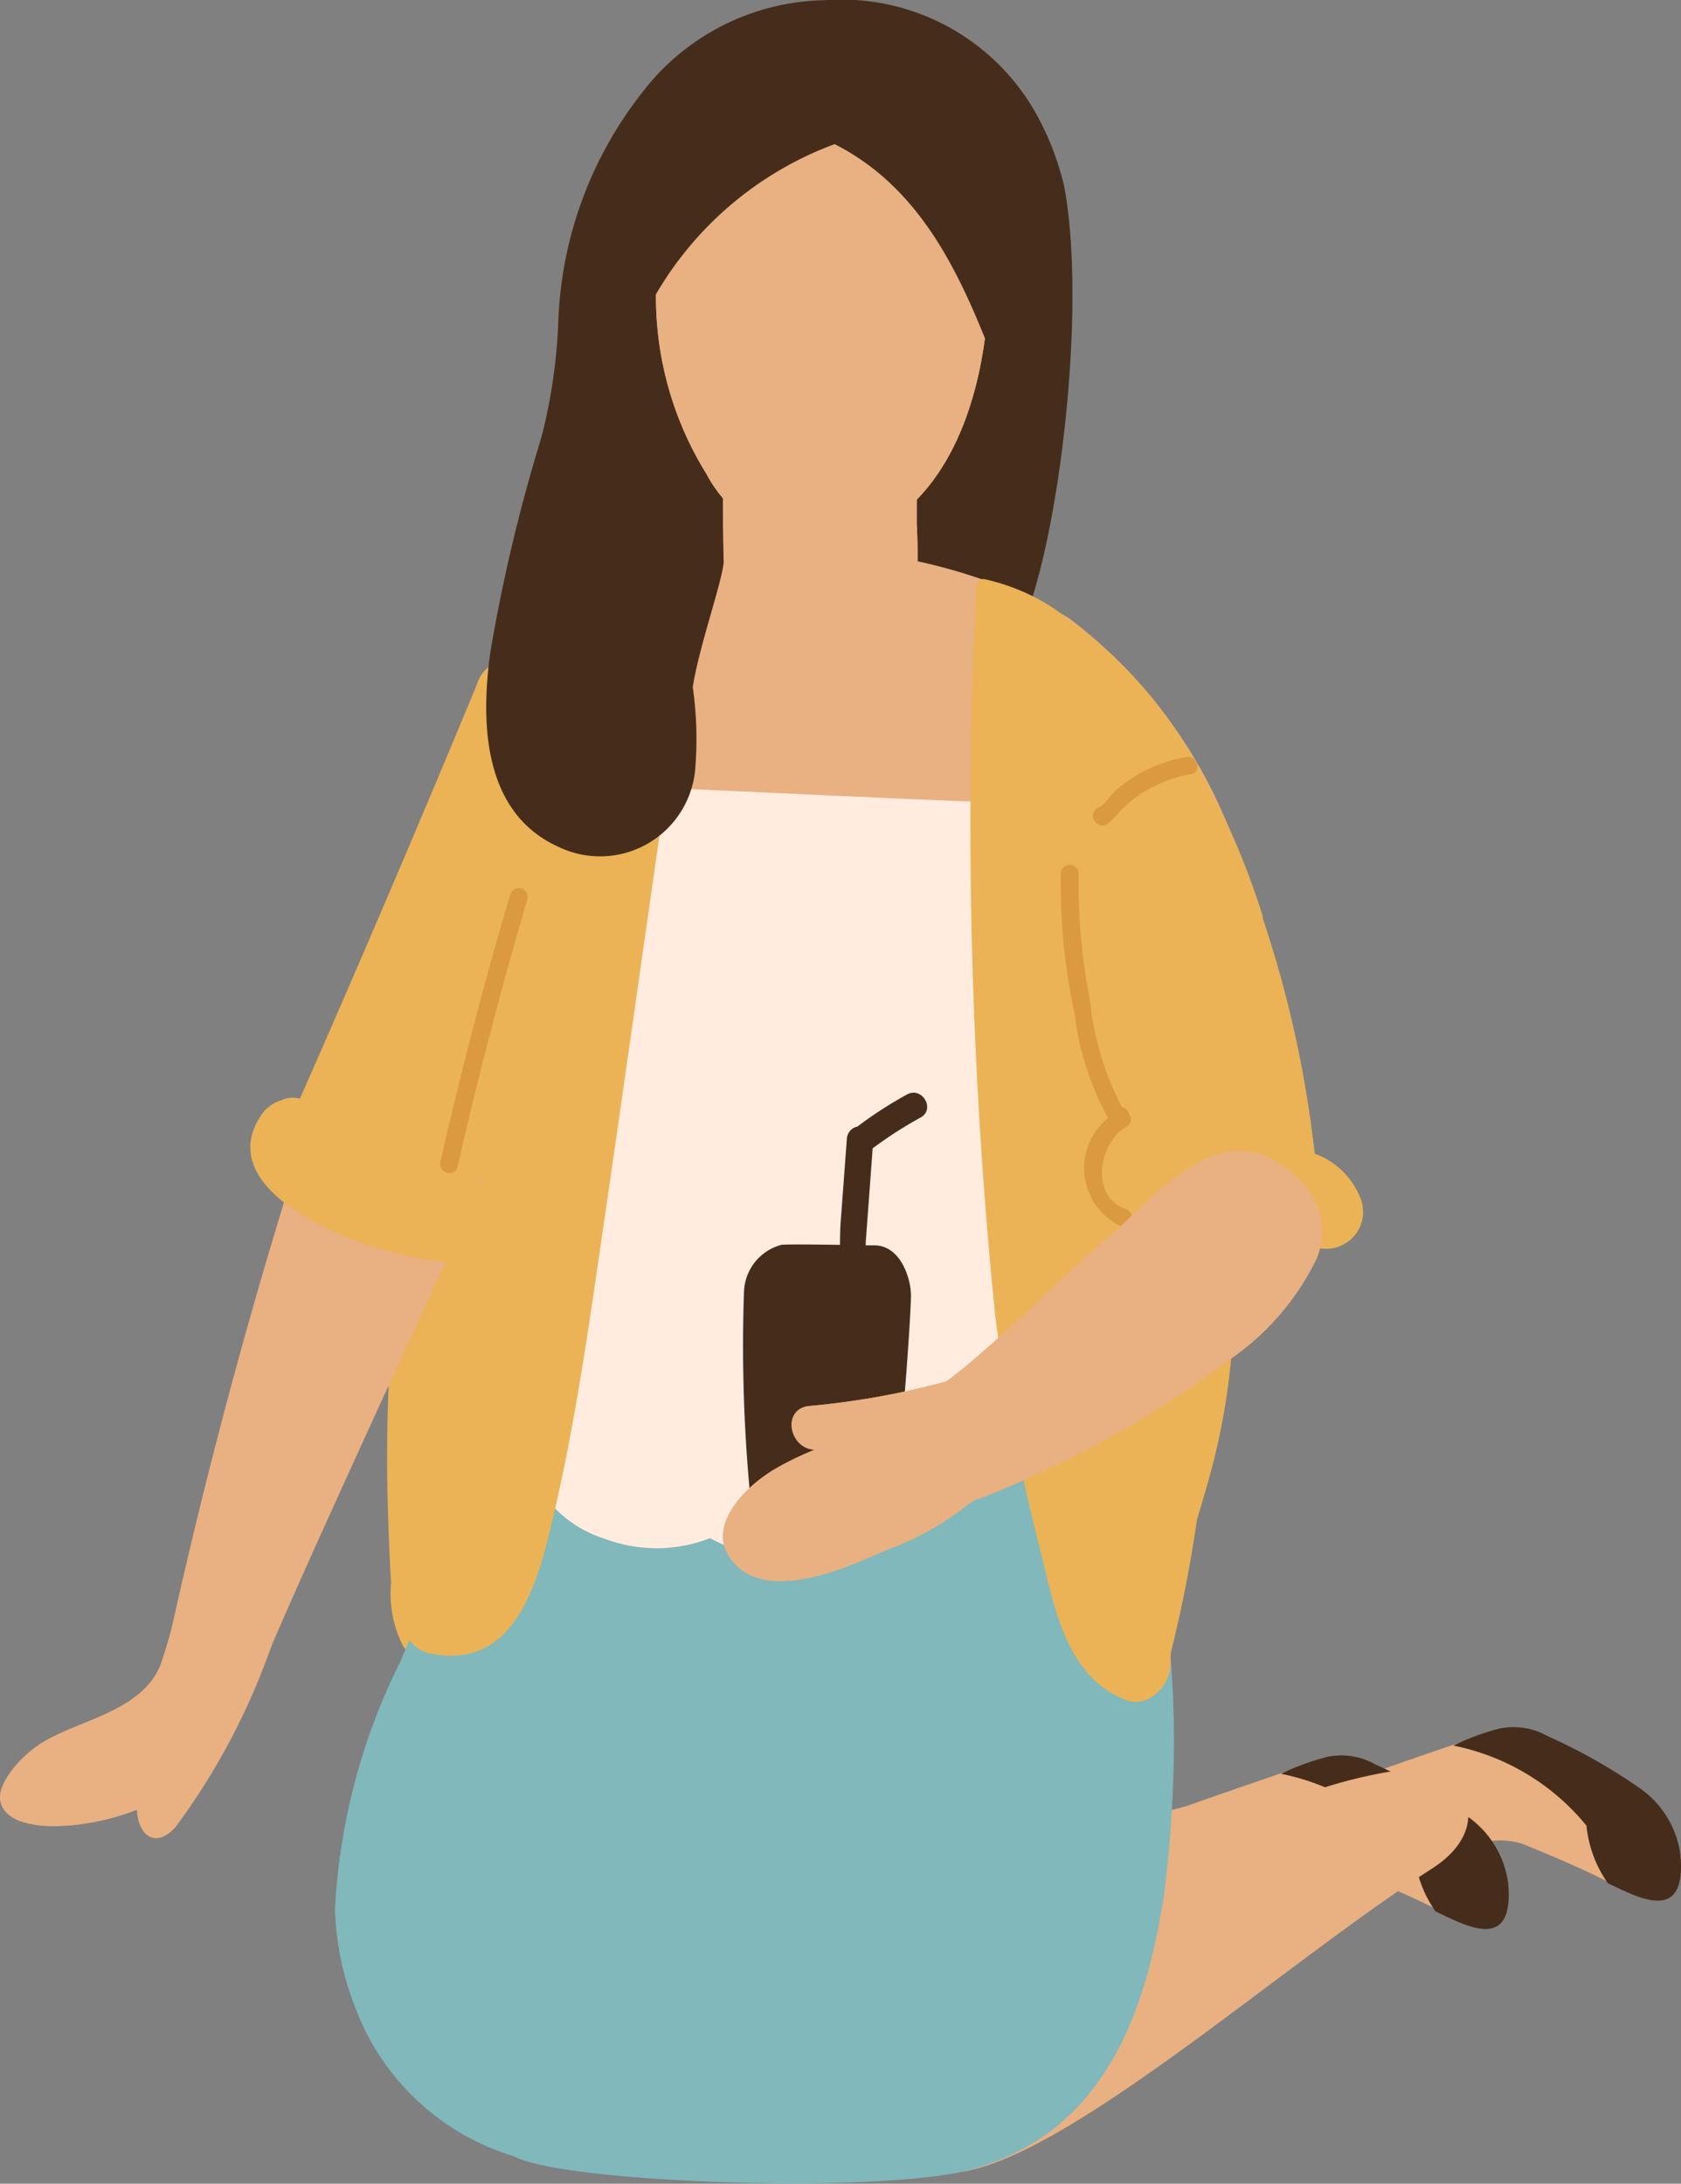 <svg xmlns="http://www.w3.org/2000/svg" width="27.036" height="35.121" viewBox="0 0 27.036 35.121">
  <rect x="0" y="0" width="27.036" height="35.121" fill="#808080" stroke="none"/>
  <g id="sec02-illust03" transform="translate(-316.578 -1634.699)">
    <path id="パス_1579" data-name="パス 1579" d="M320.339,1660.154l-.027,0c-.2-.281-.4-.41-.6-.024-.142.039-.247.228-.287.422-.055.266-.228.814-.242.856-.251.776-1.247.932-1.863,1.279-.412.232-.781.694-.741.962.087.576,1.366.491,2.2.157.022.423.307.631.626.273a10.963,10.963,0,0,0,1.539-2.911c.029-.089-.016-.3.012-.385A.523.523,0,0,0,320.339,1660.154Z" fill="#e9b082"/>
    <path id="パス_1580" data-name="パス 1580" d="M342.476,1664.983l-.047-.024c-.367-.189-.9-.416-1.288-.575a1.129,1.129,0,0,0-.96.045c-.353.187-.791.422-.894.5-.18.139-.974-1.6-.974-1.6s1.128-.4,2.217-.764a1.767,1.767,0,0,1,1.035.135,7.332,7.332,0,0,1,1.314.826,2.7,2.7,0,0,1,.732,1.024C343.67,1665.65,342.935,1665.219,342.476,1664.983Z" fill="#e9b082"/>
    <path id="パス_1581" data-name="パス 1581" d="M340.694,1662.5a3.846,3.846,0,0,0-.742.273,3.693,3.693,0,0,1,2.142,1.289,1.925,1.925,0,0,0,.344.925c.462.213,1.267.687,1.168-.449a1.559,1.559,0,0,0-.627-1.06,8.981,8.981,0,0,0-1.509-.856A1.106,1.106,0,0,0,340.694,1662.5Z" fill="#462d1b"/>
    <g id="グループ_377" data-name="グループ 377">
      <path id="パス_1582" data-name="パス 1582" d="M324.156,1650.373a18.9,18.9,0,0,0-1.261,5.532,27.331,27.331,0,0,0-.084,2.833q.015.71.057,1.417a1.862,1.862,0,0,0,.192,1.016.757.757,0,0,0,.81.33l.071-.017a.637.637,0,0,0,.39-.28.792.792,0,0,0,.941-.684c0-.023.005-.047.008-.07a.734.734,0,0,0,.065-.33c-.046-2-.086-4-.024-5.991.046-.758.107-1.516.189-2.273a.572.572,0,0,0-.042-.3c.029-.331.06-.663.1-.993C325.662,1649.691,324.431,1649.693,324.156,1650.373Z" fill="#ebb356"/>
      <path id="パス_1583" data-name="パス 1583" d="M335.349,1650.427a.755.755,0,0,0-.666-.476c-.014-.122-.026-.245-.041-.367-.113-.9-1.549-.915-1.435,0a24.592,24.592,0,0,1-.466,8.758l-.186.74a.725.725,0,0,0,.878.874c-.056.34-.116.68-.184,1.018a.756.756,0,0,0,1.1.8.718.718,0,0,0,1.042-.424,21.409,21.409,0,0,0,.438-2.209c.065-.22.132-.441.194-.663a10.968,10.968,0,0,0,.4-2.67A13.434,13.434,0,0,0,335.349,1650.427Z" fill="#ebb356"/>
      <path id="パス_1584" data-name="パス 1584" d="M333.692,1637.688a4.6,4.6,0,0,0-.391-1.051,3.588,3.588,0,0,0-3.455-1.935,3.775,3.775,0,0,0-2.944,1.491,6.317,6.317,0,0,0-1.346,3.716,8.858,8.858,0,0,1-.25,1.745,1.436,1.436,0,0,0-.056.374,2.16,2.16,0,0,0,1.987,2.11,7.956,7.956,0,0,0,3.229-.111.649.649,0,0,0,.314-.168c.213.023-.11.251-.035.228a10.993,10.993,0,0,0,1.738,1.21C333.3,1645.621,334.165,1640.179,333.692,1637.688Zm-2.95,4.117a.818.818,0,0,0-.054.551.7.7,0,0,0-1,.438c-.151.026-.3.046-.451.062a5.169,5.169,0,0,0-.023-2.932,4.011,4.011,0,0,0-.277-.866c.047-.005.094-.012.144-.022.43-.081,1.193-.611,1.523-.134.166.239.2.567.378.813a1.55,1.55,0,0,0,.188.215,2.791,2.791,0,0,0,.156.781A1.443,1.443,0,0,0,330.742,1641.805Z" fill="#462d1b"/>
      <path id="パス_1585" data-name="パス 1585" d="M339.732,1665.431l-.047-.024c-.367-.189-.9-.415-1.288-.575a1.129,1.129,0,0,0-.96.046c-.353.186-.791.422-.894.5-.179.138-.973-1.6-.973-1.6s1.128-.4,2.217-.764a1.764,1.764,0,0,1,1.034.135,7.9,7.9,0,0,1,1.455.769,1.851,1.851,0,0,1,.491,1.062C340.826,1666.08,340.192,1665.667,339.732,1665.431Z" fill="#e9b082"/>
      <path id="パス_1586" data-name="パス 1586" d="M337.924,1662.955a3.932,3.932,0,0,0-.743.272,3.7,3.7,0,0,1,2.143,1.29,1.918,1.918,0,0,0,.344.925c.462.213,1.266.687,1.167-.449a1.557,1.557,0,0,0-.627-1.06,8.972,8.972,0,0,0-1.509-.856A1.1,1.1,0,0,0,337.924,1662.955Z" fill="#462d1b"/>
      <path id="パス_1587" data-name="パス 1587" d="M339.368,1663.13a7.873,7.873,0,0,0-2.532.73,10.327,10.327,0,0,0-3.282,2.429.691.691,0,0,0-.115.907.664.664,0,0,0,.062.332,7.936,7.936,0,0,1-1.055.541c-.9.376-1.3,1.736-.329,1.548,1.785-.346,5.14-3.359,7.492-4.865C340.661,1664.078,340.113,1663.13,339.368,1663.13Z" fill="#e9b082"/>
      <path id="パス_1588" data-name="パス 1588" d="M336.624,1663.578a7.916,7.916,0,0,0-2.532.73,10.325,10.325,0,0,0-3.281,2.429.694.694,0,0,0-.116.908.66.66,0,0,0,.063.331,8.184,8.184,0,0,1-1.055.542c-.9.375-.477.178.439-.2a37.564,37.564,0,0,0,6.724-3.115C337.917,1664.527,337.369,1663.578,336.624,1663.578Z" fill="#e9b082"/>
      <path id="パス_1589" data-name="パス 1589" d="M334.123,1657.224a1.409,1.409,0,0,0-1.355-.616,1.435,1.435,0,0,0-.719-.2,1.218,1.218,0,0,0-.246-.119,1.364,1.364,0,0,0-1.9-.421,1.347,1.347,0,0,0-.633-.065,1.288,1.288,0,0,0-.958.63,1.307,1.307,0,0,0-.5-.1,1.356,1.356,0,0,0-.881.334,1.267,1.267,0,0,0-.251-.2c-.542-.318-.5-.393-.951.011-.282.251-.623.5-.67.861-.5,1.258-1.53,2.809-2.034,4.066a10.074,10.074,0,0,0-1.06,4.008,4.707,4.707,0,0,0,.319,1.553,3.943,3.943,0,0,0,2.572,2.417c.786.427,5.93.61,7.376.2,1.938-.554,2.654-2.206,2.983-3.928.018-.092.068-.36.08-.449C335.576,1662.994,335.665,1659.463,334.123,1657.224Z" fill="#80b8bc"/>
      <path id="パス_1590" data-name="パス 1590" d="M327.358,1637.913c.129-.67.555-.952,1.453-.975a4.48,4.48,0,0,1,2.4.487c.529.295.973.1,1.157.7.225.729.256,3.586-1.282,4.825a2.059,2.059,0,0,1-3.143-.624A5.4,5.4,0,0,1,327.358,1637.913Z" fill="#e9b082"/>
      <path id="パス_1591" data-name="パス 1591" d="M328.875,1645.445c-.106-.126-.61-.348-.622-.511-.035-.461-.055-2.16-.042-2.623a5.854,5.854,0,0,1,.063-1.093,3.082,3.082,0,0,1,1.083-.341,1.179,1.179,0,0,1,.593.109,1.081,1.081,0,0,1,.15.056,1.191,1.191,0,0,1,.563.145.864.864,0,0,1,.659.748q0,.6,0,1.19a9.536,9.536,0,0,1-.06,1.7c-.1.448-.807-.346-1.254-.345a1.171,1.171,0,0,1-.482.141,1.222,1.222,0,0,1-.276-.015C328.9,1644.575,329.033,1645.7,328.875,1645.445Z" fill="#e9b082"/>
      <path id="パス_1592" data-name="パス 1592" d="M327.358,1637.913c.129-.67.555-.952,1.453-.975a4.48,4.48,0,0,1,2.4.487c.529.295.973.1,1.157.7.225.729.256,3.586-1.282,4.825a2.059,2.059,0,0,1-3.143-.624A5.4,5.4,0,0,1,327.358,1637.913Z" fill="#e9b082"/>
      <path id="パス_1593" data-name="パス 1593" d="M328.875,1645.445c-.106-.126-.61-.348-.622-.511-.035-.461-.055-2.16-.042-2.623a5.854,5.854,0,0,1,.063-1.093,3.082,3.082,0,0,1,1.083-.341,1.179,1.179,0,0,1,.593.109,1.081,1.081,0,0,1,.15.056,1.191,1.191,0,0,1,.563.145.864.864,0,0,1,.659.748q0,.6,0,1.19a9.536,9.536,0,0,1-.06,1.7c-.1.448-.807-.346-1.254-.345a1.171,1.171,0,0,1-.482.141,1.222,1.222,0,0,1-.276-.015C328.9,1644.575,329.033,1645.7,328.875,1645.445Z" fill="#e9b082"/>
      <path id="パス_1594" data-name="パス 1594" d="M333.289,1639.612c-.716-1.889-.944-3.053-2.885-3.923a.743.743,0,0,0-.23-.062.6.6,0,0,0-.482.027c-1.935.891-2.965,1.141-3.639,3.259-.264.83.367,2.313.633,1.475a5.558,5.558,0,0,1,3.316-3.371c1.473.75,2.091,2.248,2.655,3.735C332.969,1641.574,333.6,1640.438,333.289,1639.612Z" fill="#462d1b"/>
      <path id="パス_1595" data-name="パス 1595" d="M337.717,1654.377c.013-.064.107-.029.1-.1a19.5,19.5,0,0,0-1.412-6.1,7.923,7.923,0,0,0-2.648-3.546,8.982,8.982,0,0,0-3.933-1.1,7.574,7.574,0,0,0-4.576,1.757c-1.833,1.458-2.78,4.85-3.8,7.781a90.224,90.224,0,0,0-2.4,9.17c-.057.691.783,1,1.074.361.114-.25.23-.5.344-.75a.729.729,0,0,0,.381-.435c.22-.625,3.266-7.28,4.542-9.882a25.787,25.787,0,0,0,1.035,4.621c1.027,2.141,2.011,1.82,3.733,1.075.778-.336,2.356.98,2.618.092a1,1,0,0,0,.027-.444,5.99,5.99,0,0,0,.645-.9,2.59,2.59,0,0,0,.549-1.118c.147-.114-.31-.293-.3-.542.006-.232.354-4.431.358-4.663.159.62,1.1,4.032,1.22,4.663C335.347,1654.763,337.8,1654.917,337.717,1654.377Z" fill="#e9b082"/>
      <path id="パス_1596" data-name="パス 1596" d="M324.448,1653.507c.508-.971,1.089-1.933,1.512-2.946a3.046,3.046,0,0,0,.277-1.186,2.156,2.156,0,0,0-.087-.569.573.573,0,0,0,.007-.162l-.084-.875a.669.669,0,0,0-.765-.556c.321-.851.5-1.827-.509-1.921a.587.587,0,0,0-.553.421q-1.386,3.344-2.844,6.656a.429.429,0,0,0-.3.027.584.584,0,0,0-.331.249c-.924,1.407,2.249,2.407,3.177,2.349a.59.59,0,0,0,.574-.574.937.937,0,0,0-.251-.717A.53.53,0,0,0,324.448,1653.507Z" fill="#ebb356"/>
      <path id="パス_1597" data-name="パス 1597" d="M334.264,1650.294a4.023,4.023,0,0,0-1.42-2.949c.062-1.041.1-1.944.113-2.987a.215.215,0,0,0-.43,0c-.013,1.127-.058,2.114-.13,3.239-.629-.022-1.674-.068-2.715-.115-1.535-.071-3.062-.144-3.24-.144-.574,0-.893,1.889-.974,2.941-.085,2.145-.684,7.17-.508,7.57a.059.059,0,0,0,.016.019,1.911,1.911,0,0,0,1.328,1.579,2.36,2.36,0,0,0,1.694-.01,3.45,3.45,0,0,0,1.572.408,13.057,13.057,0,0,0,3.013-1.418,11.827,11.827,0,0,0,1.51-2.374,23.85,23.85,0,0,1,.084-4.48A3.98,3.98,0,0,0,334.264,1650.294Z" fill="#ffecdf"/>
      <path id="パス_1598" data-name="パス 1598" d="M335.952,1647.22a7.253,7.253,0,0,0-2.536-2.807,3.389,3.389,0,0,0-1.007-.4c-.184-.017-.125.29-.15.52a78.988,78.988,0,0,0,.324,11.319,30.6,30.6,0,0,0,.7,3.677c.241.934.4,2.11,1.393,2.509.363.146.713-.218.726-.553a20.878,20.878,0,0,0-.454-5.154l.007-.018a.451.451,0,0,0,.269-.372l.012-.092a.525.525,0,0,0,.122-.366l-.016-.607q.041-.561.033-1.12a.588.588,0,0,0,.382-.717.568.568,0,0,0-.048-.417c0-.016,0-.029,0-.045v-.025a.592.592,0,0,0,.083-.171.578.578,0,0,0,.98-.4,14.53,14.53,0,0,0,.113-2.553A12.443,12.443,0,0,0,335.952,1647.22Z" fill="#ebb356"/>
      <path id="パス_1599" data-name="パス 1599" d="M337.455,1653.659c-1.187-1.2-2.286.3-3.182,1.057-.631.531-1.83,1.748-2.521,2.234-.591.416-.528.323-.276,1.228,0,.009.01.015.015.023.321.45.2.837.729.643a16.673,16.673,0,0,0,4.063-2.231,4.191,4.191,0,0,0,1.456-1.643A1.11,1.11,0,0,0,337.455,1653.659Z" fill="#e9b082"/>
      <path id="パス_1600" data-name="パス 1600" d="M331.168,1652.3a6.6,6.6,0,0,0-.785.506l-.013.011a.214.214,0,0,0-.172.2l-.1,1.347c-.008.1-.009.227-.01.356-.422-.006-.887-.01-.944,0a.81.81,0,0,0-.6.749,25.266,25.266,0,0,0,.129,3.576c.074.7,2,.439,2.084.126a4.536,4.536,0,0,0,.283-1.181c.076-.548.189-2.158.189-2.462,0-.256-.159-.787-.575-.8l-.152,0,0-.052.111-1.508a6.512,6.512,0,0,1,.768-.494C331.628,1652.542,331.411,1652.17,331.168,1652.3Z" fill="#462d1b"/>
      <path id="パス_1601" data-name="パス 1601" d="M326.629,1646.029l0-.017a.574.574,0,0,0-1.107-.3,6.362,6.362,0,0,0-.282,1.286c-.893,4.5-.883,9.156-2.173,13.583a.58.58,0,0,0,.4.706c1.276.278,1.693-.9,1.942-1.913.323-1.313.537-2.649.733-3.986.423-2.881.828-5.765,1.242-8.647A.642.642,0,0,0,326.629,1646.029Z" fill="#ebb356"/>
      <path id="パス_1602" data-name="パス 1602" d="M332.551,1657.227l-.013-.023c.024-.236-.15-.486-.428-.376a12.759,12.759,0,0,1-2.541.486c-.428.076-.282.694.115.7a4.854,4.854,0,0,0-.645.313c-.484.285-1.181.971-.63,1.536.581.594,1.8.043,2.4-.225a4.721,4.721,0,0,0,2.224-1.663A.5.5,0,0,0,332.551,1657.227Z" fill="#e9b082"/>
      <path id="パス_1603" data-name="パス 1603" d="M328.216,1643.751c.005-.057-.014-.213-.009-.271.013-.186-.121-.118-.225-.223a.8.8,0,0,0-.228-.253.979.979,0,0,0-.333-.157.649.649,0,0,0-1.024-.292c.122-.409.249-.818.377-1.226.248-.794-1-1.135-1.246-.343a27.087,27.087,0,0,0-1.059,4.173c-.164,1.137-.134,2.61,1.094,3.161a1.536,1.536,0,0,0,2.193-1.217,5.853,5.853,0,0,0-.036-1.352C327.816,1645.117,328.183,1644.087,328.216,1643.751Z" fill="#462d1b"/>
      <path id="パス_1604" data-name="パス 1604" d="M338.442,1653.931a1.235,1.235,0,0,0-.721-.678,18.015,18.015,0,0,0-1.3-5.018c-.677-1.512-2.365,1.707-2.36,1.476.123.48.6,2.154.868,3.176a.907.907,0,0,0-.3.145c-.417.35-.318,1.265.38,1.154a3.525,3.525,0,0,1,1.281-.055,6.743,6.743,0,0,1,1.257.531A.594.594,0,0,0,338.442,1653.931Z" fill="#ebb356"/>
      <path id="パス_1605" data-name="パス 1605" d="M334.683,1654.143c-.576-.2-.44-1.068.015-1.323a.132.132,0,0,0,.039-.2.128.128,0,0,0-.065-.094l-.02-.01a.106.106,0,0,0-.029-.009,4.711,4.711,0,0,1-.511-1.7,9.627,9.627,0,0,1-.185-2.067.144.144,0,0,0-.287,0,9.909,9.909,0,0,0,.221,2.265,4.651,4.651,0,0,0,.539,1.677,1.031,1.031,0,0,0,.206,1.737C334.781,1654.48,334.856,1654.2,334.683,1654.143Z" fill="#db9a3f"/>
      <path id="パス_1606" data-name="パス 1606" d="M335.656,1646.873a2.391,2.391,0,0,0-.788.29,2.366,2.366,0,0,0-.308.216c-.093.077-.184.214-.281.294a.146.146,0,0,0-.073.035l-.008.008a.145.145,0,0,0-.023.174l.008.012a.145.145,0,0,0,.2.052,1.122,1.122,0,0,0,.2-.2,1.981,1.981,0,0,1,.364-.3,2.188,2.188,0,0,1,.792-.306C335.913,1647.116,335.837,1646.839,335.656,1646.873Z" fill="#db9a3f"/>
      <path id="パス_1607" data-name="パス 1607" d="M324.784,1649.087q-.631,2.132-1.124,4.3c-.041.18.236.256.277.076q.493-2.168,1.123-4.3A.143.143,0,0,0,324.784,1649.087Z" fill="#db9a3f"/>
      <path id="パス_1608" data-name="パス 1608" d="M337.455,1653.659c-1.187-1.2-2.286.3-3.182,1.057-.631.531-1.83,1.748-2.521,2.234-.591.416-.528.323-.276,1.228,0,.009.01.015.015.023.321.45.2.837.729.643a16.673,16.673,0,0,0,4.063-2.231,4.191,4.191,0,0,0,1.456-1.643A1.11,1.11,0,0,0,337.455,1653.659Z" fill="#e9b082"/>
      <path id="パス_1609" data-name="パス 1609" d="M332.551,1657.227l-.013-.023c.024-.236-.15-.486-.428-.376a12.759,12.759,0,0,1-2.541.486c-.428.076-.282.694.115.7a4.854,4.854,0,0,0-.645.313c-.484.285-1.181.971-.63,1.536.581.594,1.8.043,2.4-.225a4.721,4.721,0,0,0,2.224-1.663A.5.5,0,0,0,332.551,1657.227Z" fill="#e9b082"/>
    </g>
  </g>
</svg>
